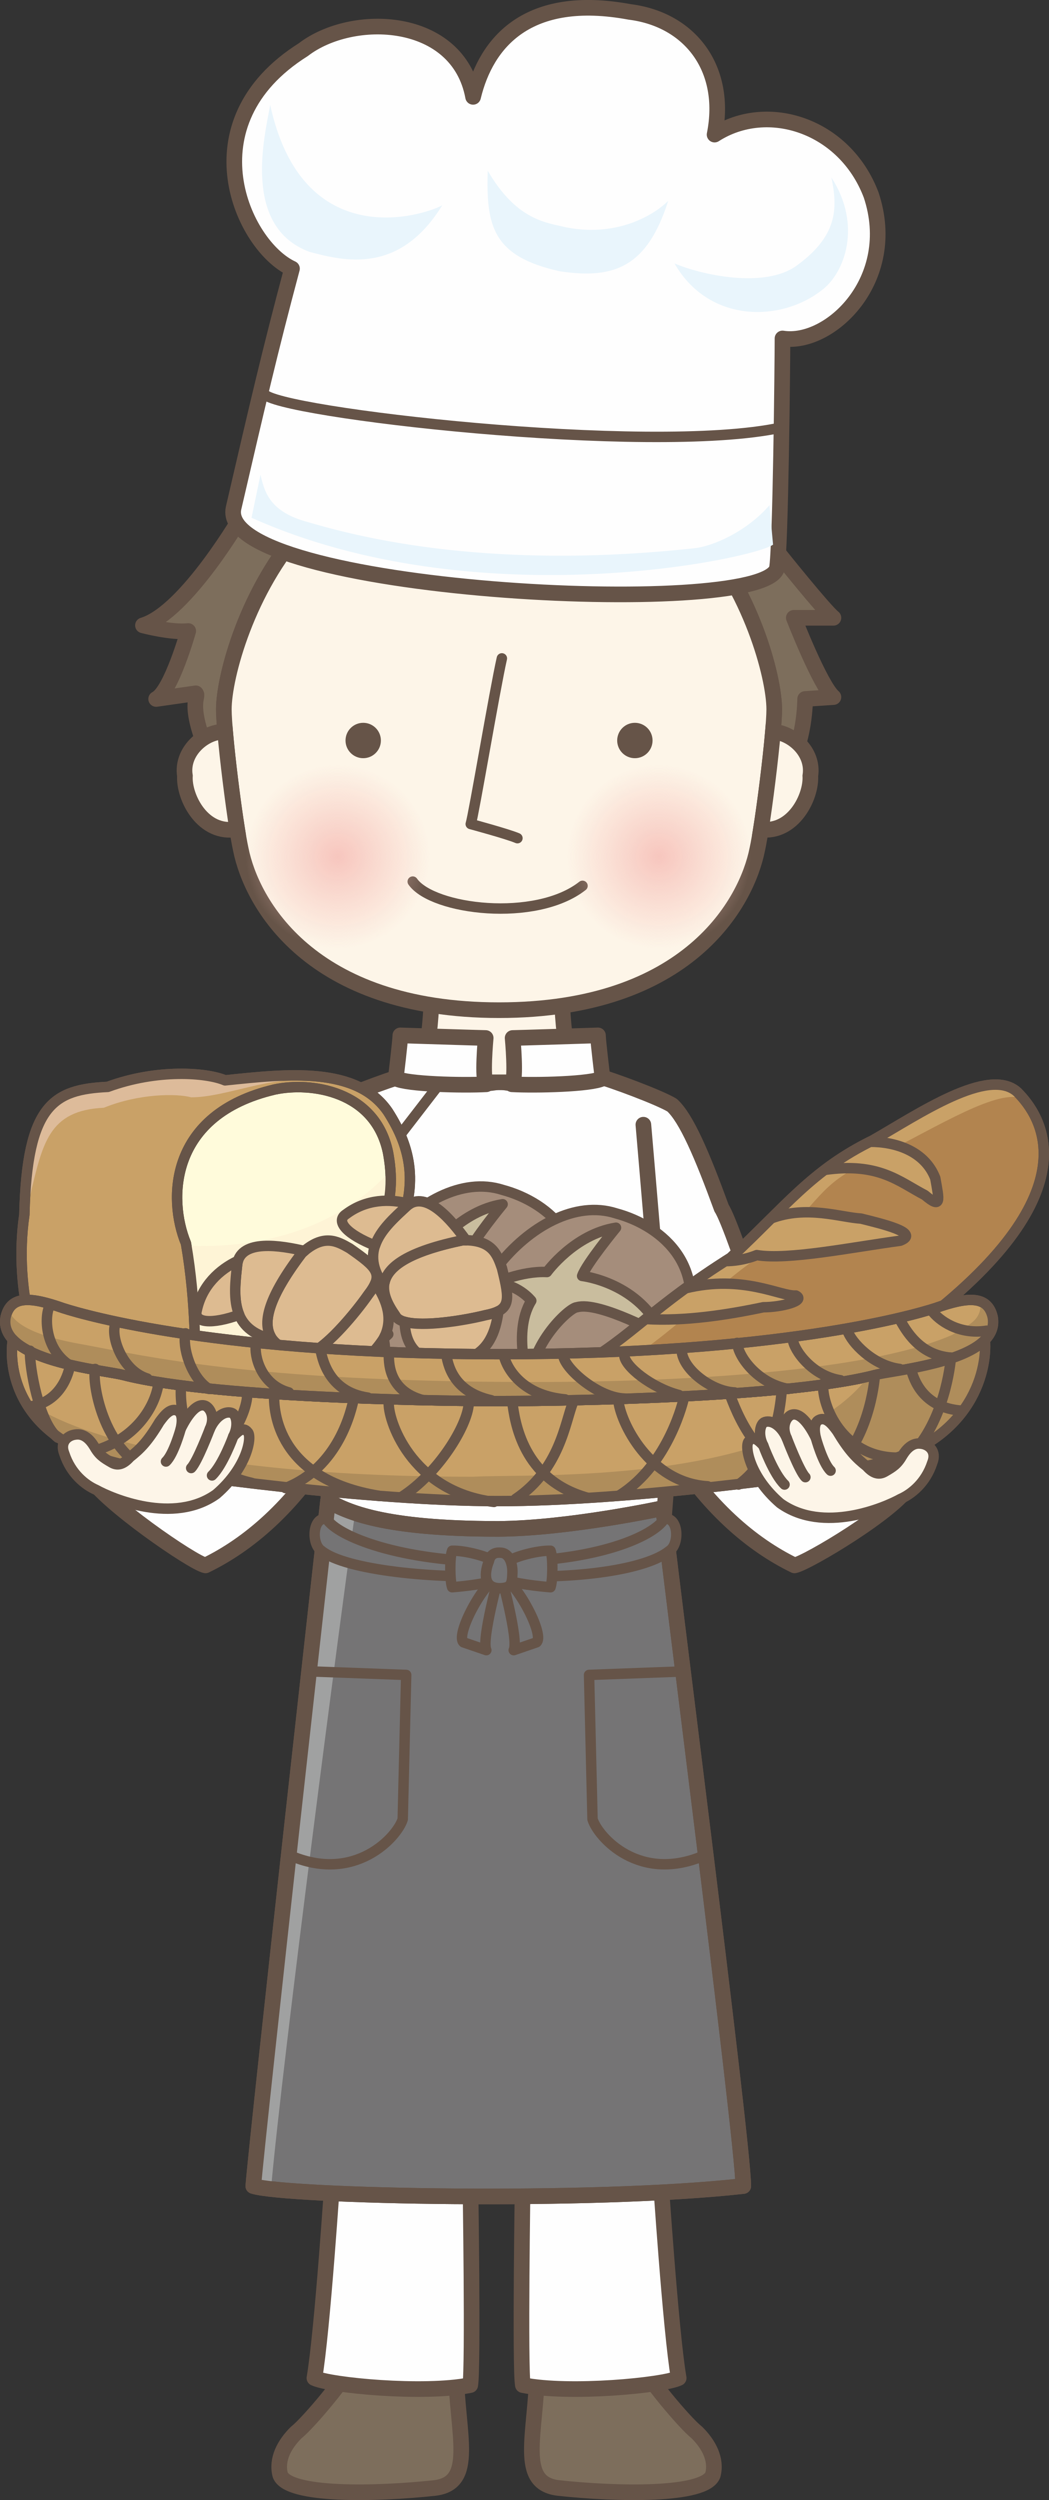 <?xml version="1.0" encoding="UTF-8"?>
<!DOCTYPE svg PUBLIC "-//W3C//DTD SVG 1.1//EN" "http://www.w3.org/Graphics/SVG/1.1/DTD/svg11.dtd">
<svg version="1.1" xmlns="http://www.w3.org/2000/svg" xmlns:xlink="http://www.w3.org/1999/xlink" x="0" y="0" width="301.858" height="719.049" viewBox="0, 0, 301.858, 719.049">
  <rect x="0" y="0" width="301.858" height="719.049" fill="#333333" stroke="none"/>
  <defs>
    <radialGradient id="Gradient_1" gradientUnits="userSpaceOnUse" cx="256.427" cy="299.924" r="26.466" gradientTransform="matrix(1, 0, 0, 1, -159.24, -53.55)">
      <stop offset="0" stop-color="#F7C6BE"/>
      <stop offset="1" stop-color="#F7C6BE" stop-opacity="0"/>
    </radialGradient>
    <clipPath id="Clip_1">
      <path d="M97.187,272.827 C112.44,272.358 122.894,261.385 123.653,246.364 L123.653,246.36 C123.183,231.109 112.208,220.656 97.189,219.897 L97.185,219.897 C81.933,220.367 71.479,231.342 70.721,246.362 C70.721,260.979 82.571,272.827 97.187,272.827 z"/>
    </clipPath>
    <radialGradient id="Gradient_2" gradientUnits="userSpaceOnUse" cx="348.851" cy="299.924" r="26.465" gradientTransform="matrix(1, 0, 0, 1, -159.24, -53.562)">
      <stop offset="0" stop-color="#F7C6BE"/>
      <stop offset="1" stop-color="#F7C6BE" stop-opacity="0"/>
    </radialGradient>
    <clipPath id="Clip_2">
      <path d="M189.612,272.827 C204.865,272.358 215.317,261.384 216.076,246.364 L216.076,246.36 C215.606,231.11 204.633,220.656 189.614,219.897 L189.61,219.897 C174.357,220.367 163.904,231.341 163.146,246.362 C163.146,260.979 174.994,272.827 189.612,272.827 z"/>
    </clipPath>
  </defs>
  <g id="Layer_1">
    <path d="M228.425,177.689 L239.826,177.689 C237.112,175.517 224.083,159.231 224.083,159.231 C201.826,141.858 148.625,140.774 142.651,139.687 C108.449,139.145 73.164,147.289 69.906,147.831 C69.906,147.831 53.621,176.06 41.136,179.861 C41.136,179.861 49.279,182.032 54.164,181.49 C54.164,181.49 49.278,198.861 44.934,201.033 L56.334,199.404 C57.42,200.489 53.621,202.119 60.135,217.319 L65.479,217.441 C64.846,211.643 64.41,206.549 64.41,204.018 C64.41,194.653 71.129,169.41 87.414,151.495 C99.63,146.61 183.911,150.274 199.79,151.495 C216.076,169.41 222.794,194.653 222.794,204.018 C222.794,207.058 222.166,213.791 221.323,221.006 L226.254,221.119 C231.683,214.062 231.683,201.033 231.683,201.033 L239.826,200.489 C236.026,197.232 228.425,177.689 228.425,177.689" fill="#7D6E5C" id="path846"/>
    <path d="M228.425,177.689 L239.826,177.689 C237.112,175.517 224.083,159.231 224.083,159.231 C201.826,141.858 148.625,140.774 142.651,139.687 C108.449,139.145 73.164,147.289 69.906,147.831 C69.906,147.831 53.621,176.06 41.136,179.861 C41.136,179.861 49.279,182.032 54.164,181.49 C54.164,181.49 49.278,198.861 44.934,201.033 L56.334,199.404 C57.42,200.489 53.621,202.119 60.135,217.319 L65.479,217.441 C64.846,211.643 64.41,206.549 64.41,204.018 C64.41,194.653 71.129,169.41 87.414,151.495 C99.63,146.61 183.911,150.274 199.79,151.495 C216.076,169.41 222.794,194.653 222.794,204.018 C222.794,207.058 222.166,213.791 221.323,221.006 L226.254,221.119 C231.683,214.062 231.683,201.033 231.683,201.033 L239.826,200.489 C236.026,197.232 228.425,177.689 228.425,177.689 z" fill-opacity="0" stroke="#665448" stroke-width="4.5" stroke-linecap="round" stroke-linejoin="round" id="path848"/>
    <g id="g854">
      <path d="M144.26,311.101 C150.635,312.976 171.26,309.226 171.26,309.226 C176.51,310.726 189.635,315.601 193.385,317.851 C197.51,321.601 202.01,332.101 207.635,347.477 C211.385,353.102 228.26,407.102 228.26,407.102 L261.635,427.352 C257.51,434.477 232.385,449.477 228.635,450.227 C216.26,444.227 203.51,433.352 192.635,415.727 L190.884,438.725 C190.884,438.725 163.509,450.725 142.884,450.725 C124.134,450.725 94.385,433.227 94.385,433.227 L95.135,415.727 C84.26,433.352 71.51,444.227 59.135,450.227 C55.385,449.477 29.885,431.852 25.76,424.727 L59.51,407.102 C59.51,407.102 76.385,353.102 80.135,347.477 C85.76,332.101 90.26,321.601 94.385,317.851 C98.135,315.601 111.26,310.726 116.51,309.226 C116.51,309.226 137.135,312.976 143.51,311.101" fill="#FEFEFE" id="path850"/>
      <path d="M144.26,311.101 C150.635,312.976 171.26,309.226 171.26,309.226 C176.51,310.726 189.635,315.601 193.385,317.851 C197.51,321.601 202.01,332.101 207.635,347.477 C211.385,353.102 228.26,407.102 228.26,407.102 L261.635,427.352 C257.51,434.477 232.385,449.477 228.635,450.227 C216.26,444.227 203.51,433.352 192.635,415.727 L190.884,438.725 C190.884,438.725 163.509,450.725 142.884,450.725 C124.134,450.725 94.385,433.227 94.385,433.227 L95.135,415.727 C84.26,433.352 71.51,444.227 59.135,450.227 C55.385,449.477 29.885,431.852 25.76,424.727 L59.51,407.102 C59.51,407.102 76.385,353.102 80.135,347.477 C85.76,332.101 90.26,321.601 94.385,317.851 C98.135,315.601 111.26,310.726 116.51,309.226 C116.51,309.226 137.135,312.976 143.51,311.101" fill-opacity="0" stroke="#665448" stroke-width="4.5" stroke-linecap="round" stroke-linejoin="round" id="path852"/>
    </g>
    <path d="M102.635,323.476 C102.635,323.476 95.51,406.352 95.135,415.727" fill-opacity="0" stroke="#665448" stroke-width="4.5" stroke-linecap="round" stroke-linejoin="round" id="path856"/>
    <path d="M185.135,323.476 C185.135,323.476 192.26,406.352 192.635,415.727" fill-opacity="0" stroke="#665448" stroke-width="4.5" stroke-linecap="round" stroke-linejoin="round" id="path858"/>
    <path d="M142.948,286.164 L161.698,286.164 C162.072,303.602 165.635,311.289 165.635,311.289 L142.948,311.289 L120.26,311.289 C120.26,311.289 123.822,303.602 124.198,286.164 z" fill="#FDF5E8" id="path860"/>
    <path d="M142.948,286.164 L161.698,286.164 C162.072,303.602 165.635,311.289 165.635,311.289 L142.948,311.289 L120.26,311.289 C120.26,311.289 123.822,303.602 124.198,286.164 z" fill-opacity="0" stroke="#665448" stroke-width="4.5" stroke-linecap="round" stroke-linejoin="round" id="path862"/>
    <path d="M113.885,310.164 C113.885,310.164 115.198,299.289 115.198,297.789 C115.198,297.789 138.823,298.539 139.76,298.539 C139.76,298.539 138.635,310.539 139.948,311.852 C133.198,312.227 117.073,311.852 113.885,310.164" fill="#FEFEFE" id="path864"/>
    <path d="M113.885,310.164 C113.885,310.164 115.198,299.289 115.198,297.789 C115.198,297.789 138.823,298.539 139.76,298.539 C139.76,298.539 138.635,310.539 139.948,311.852 C133.198,312.227 117.073,311.852 113.885,310.164 z" fill-opacity="0" stroke="#665448" stroke-width="4.5" stroke-linecap="round" stroke-linejoin="round" id="path866"/>
    <path d="M173.385,310.164 C173.385,310.164 172.072,299.289 172.072,297.789 C172.072,297.789 148.447,298.539 147.51,298.539 C147.51,298.539 148.635,310.539 147.322,311.852 C154.072,312.227 170.197,311.852 173.385,310.164" fill="#FEFEFE" id="path868"/>
    <path d="M173.385,310.164 C173.385,310.164 172.072,299.289 172.072,297.789 C172.072,297.789 148.447,298.539 147.51,298.539 C147.51,298.539 148.635,310.539 147.322,311.852 C154.072,312.227 170.197,311.852 173.385,310.164 z" fill-opacity="0" stroke="#665448" stroke-width="4.5" stroke-linecap="round" stroke-linejoin="round" id="path870"/>
    <path d="M13.01,396.227 C11.885,390.977 3.635,372.602 7.01,349.352 C7.76,317.476 15.635,313.351 31.01,312.601 C45.26,307.351 59.51,308.476 64.76,310.726 C82.76,308.851 102.635,306.601 111.635,319.726 C118.385,330.226 120.635,341.101 113.885,355.727 C112.385,361.727 112.01,393.977 112.76,401.852 z" fill="#C9A167" id="path872"/>
    <path d="M13.01,396.227 C11.885,390.977 3.635,372.602 7.01,349.352 C7.76,317.476 15.635,313.351 31.01,312.601 C45.26,307.351 59.51,308.476 64.76,310.726 C82.76,308.851 102.635,306.601 111.635,319.726 C118.385,330.226 120.635,341.101 113.885,355.727 C112.385,361.727 112.01,393.977 112.76,401.852 z" fill-opacity="0" stroke="#665448" stroke-width="3" stroke-linecap="round" stroke-linejoin="round" id="path874"/>
    <path d="M56.135,394.352 C56.135,390.602 56.51,374.852 53.51,357.602 C48.26,344.852 48.635,320.476 79.01,313.351 C89.51,311.101 107.885,313.726 111.635,331.351 C112.76,337.351 113.51,345.977 108.26,355.727 C108.26,360.227 107.135,396.227 107.135,397.352 C107.135,398.477 56.135,394.352 56.135,394.352" fill="#FFFBDB" id="path876"/>
    <path d="M56.135,394.352 C56.135,390.602 56.51,374.852 53.51,357.602 C48.26,344.852 48.635,320.476 79.01,313.351 C89.51,311.101 107.885,313.726 111.635,331.351 C112.76,337.351 113.51,345.977 108.26,355.727 C108.26,360.227 107.135,396.227 107.135,397.352 C107.135,398.477 56.135,394.352 56.135,394.352 z" fill-opacity="0" stroke="#665448" stroke-width="3" stroke-linecap="round" stroke-linejoin="round" id="path878"/>
    <path d="M29.885,318.601 C40.01,314.476 50.885,314.476 55.01,315.601 C65.135,315.601 77.885,309.226 90.635,310.726 C90.68,310.495 90.507,310.059 90.15,309.478 C82.16,308.875 73.251,309.841 64.76,310.726 C59.51,308.476 45.26,307.351 31.01,312.601 C16.494,313.309 8.666,317.038 7.205,344.275 C8.02,344.404 8.51,344.477 8.51,344.477 C12.26,329.101 13.76,319.351 29.885,318.601" fill="#DDBB9A" id="path880"/>
    <path d="M107.135,397.352 C107.135,396.227 108.26,360.227 108.26,355.727 C112.112,348.57 112.729,342.026 112.342,336.675 C96.32,354.497 72.674,359.231 53.614,358.235 C56.493,375.233 56.135,390.649 56.135,394.352 C56.135,394.352 107.135,398.477 107.135,397.352" fill="#FEF4D6" id="path882"/>
    <path d="M56.135,394.352 C56.135,390.602 56.51,374.852 53.51,357.602 C48.26,344.852 48.635,320.476 79.01,313.351 C89.51,311.101 107.885,313.726 111.635,331.351 C112.76,337.351 113.51,345.977 108.26,355.727 C108.26,360.227 107.135,396.227 107.135,397.352 C107.135,398.477 56.135,394.352 56.135,394.352 z" fill-opacity="0" stroke="#665448" stroke-width="3" stroke-linecap="round" stroke-linejoin="round" id="path884"/>
    <path d="M13.01,396.227 C11.885,390.977 3.635,372.602 7.01,349.352 C7.76,317.476 15.635,313.351 31.01,312.601 C45.26,307.351 59.51,308.476 64.76,310.726 C82.76,308.851 102.635,306.601 111.635,319.726 C118.385,330.226 120.635,341.101 113.885,355.727 C112.385,361.727 112.01,393.977 112.76,401.852 z" fill-opacity="0" stroke="#665448" stroke-width="3" stroke-linecap="round" stroke-linejoin="round" id="path886"/>
    <path d="M123.635,398.852 C110.51,397.727 95.135,379.352 110.51,357.602 C119.51,345.977 133.01,338.476 144.635,342.227 C158.51,345.977 172.01,358.352 163.385,378.602 C161.885,384.227 158.885,408.977 123.635,398.852" fill="#A58D7B" id="path888"/>
    <path d="M123.635,398.852 C110.51,397.727 95.135,379.352 110.51,357.602 C119.51,345.977 133.01,338.476 144.635,342.227 C158.51,345.977 172.01,358.352 163.385,378.602 C161.885,384.227 158.885,408.977 123.635,398.852 z" fill-opacity="0" stroke="#665448" stroke-width="3" stroke-linecap="round" stroke-linejoin="round" id="path890"/>
    <path d="M109.385,362.477 C109.385,362.477 117.26,358.727 124.76,359.102 C124.76,359.102 132.635,348.227 144.635,346.352 C144.635,346.352 136.01,356.852 134.885,360.227 C134.885,360.227 151.76,362.102 158.135,377.477 C158.135,377.477 139.76,367.352 133.385,369.227 C131.135,369.227 118.385,381.227 120.26,393.227 C120.26,393.227 114.26,377.102 120.26,367.352 C120.26,367.352 116.135,362.102 109.385,362.477" fill="#C9BD9E" id="path892"/>
    <path d="M109.385,362.477 C109.385,362.477 117.26,358.727 124.76,359.102 C124.76,359.102 132.635,348.227 144.635,346.352 C144.635,346.352 136.01,356.852 134.885,360.227 C134.885,360.227 151.76,362.102 158.135,377.477 C158.135,377.477 139.76,367.352 133.385,369.227 C131.135,369.227 118.385,381.227 120.26,393.227 C120.26,393.227 114.26,377.102 120.26,367.352 C120.26,367.352 116.135,362.102 109.385,362.477 z" fill-opacity="0" stroke="#665448" stroke-width="3" stroke-linecap="round" stroke-linejoin="round" id="path894"/>
    <path d="M156.26,405.602 C143.135,404.477 127.76,386.102 143.135,364.352 C152.135,352.727 165.635,345.227 177.26,348.977 C191.135,352.727 204.635,365.102 196.01,385.352 C194.51,390.977 191.51,415.727 156.26,405.602" fill="#A58D7B" id="path896"/>
    <path d="M156.26,405.602 C143.135,404.477 127.76,386.102 143.135,364.352 C152.135,352.727 165.635,345.227 177.26,348.977 C191.135,352.727 204.635,365.102 196.01,385.352 C194.51,390.977 191.51,415.727 156.26,405.602 z" fill-opacity="0" stroke="#665448" stroke-width="3" stroke-linecap="round" stroke-linejoin="round" id="path898"/>
    <path d="M142.01,369.227 C142.01,369.227 149.885,365.477 157.385,365.852 C157.385,365.852 165.26,354.977 177.26,353.102 C177.26,353.102 168.635,363.602 167.51,366.977 C167.51,366.977 184.385,368.852 190.76,384.227 C190.76,384.227 172.385,374.102 166.01,375.977 C163.76,375.977 151.01,387.977 152.885,399.977 C152.885,399.977 146.885,383.852 152.885,374.102 C152.885,374.102 148.76,368.852 142.01,369.227" fill="#C9BD9E" id="path900"/>
    <path d="M142.01,369.227 C142.01,369.227 149.885,365.477 157.385,365.852 C157.385,365.852 165.26,354.977 177.26,353.102 C177.26,353.102 168.635,363.602 167.51,366.977 C167.51,366.977 184.385,368.852 190.76,384.227 C190.76,384.227 172.385,374.102 166.01,375.977 C163.76,375.977 151.01,387.977 152.885,399.977 C152.885,399.977 146.885,383.852 152.885,374.102 C152.885,374.102 148.76,368.852 142.01,369.227 z" fill-opacity="0" stroke="#665448" stroke-width="3" stroke-linecap="round" stroke-linejoin="round" id="path902"/>
    <path d="M167.51,392.477 C181.01,384.977 188.135,375.602 210.26,361.727 C226.01,347.102 233.51,336.601 251.135,327.976 C264.26,320.476 284.51,306.601 292.76,314.101 C299.51,320.851 314.51,342.227 266.135,379.727 C259.01,386.852 205.385,413.102 200.885,415.727 C189.635,420.602 138.26,422.477 167.51,392.477" fill="#B2844F" id="path904"/>
    <path d="M167.51,392.477 C181.01,384.977 188.135,375.602 210.26,361.727 C226.01,347.102 233.51,336.601 251.135,327.976 C264.26,320.476 284.51,306.601 292.76,314.101 C299.51,320.851 314.51,342.227 266.135,379.727 C259.01,386.852 205.385,413.102 200.885,415.727 C189.635,420.602 138.26,422.477 167.51,392.477 z" fill-opacity="0" stroke="#665448" stroke-width="3" stroke-linecap="round" stroke-linejoin="round" id="path906"/>
    <path d="M294.506,316.009 C293.895,315.28 293.3,314.643 292.76,314.102 C284.51,306.602 264.26,320.477 251.135,327.977 C233.51,336.602 226.01,347.103 210.26,361.728 C188.135,375.603 181.01,384.978 167.51,392.478 C160.45,399.718 158.096,405.097 158.733,409.03 C163.568,403.347 166.119,398.63 178.01,393.228 C198.635,379.728 205.01,369.978 221.885,359.103 C238.01,342.603 236.135,340.352 252.26,332.852 C270.864,323.38 287.329,312.999 294.506,316.009" fill="#C9A167" id="path908"/>
    <path d="M250.32,328.395 C245.3,330.913 241.093,333.59 237.281,336.485 C252.863,334.238 258.656,339.825 266.134,343.727 C271.009,347.852 270.259,345.227 269.134,338.851 C266.13,331.086 257.774,328.357 250.32,328.395" fill="#C9A167" id="path910"/>
    <path d="M250.32,328.395 C245.3,330.913 241.093,333.59 237.281,336.485 C252.863,334.238 258.656,339.825 266.134,343.727 C271.009,347.852 270.259,345.227 269.134,338.851 C266.13,331.086 257.774,328.357 250.32,328.395 z" fill-opacity="0" stroke="#665448" stroke-width="3" stroke-linecap="round" stroke-linejoin="round" id="path912"/>
    <path d="M247.76,350.477 C241.989,350.155 232.108,346.572 221.864,350.451 C218.367,353.926 214.637,357.661 210.26,361.727 C209.728,362.059 209.213,362.387 208.697,362.715 C213.84,362.727 217.76,360.977 217.76,360.977 C226.76,362.477 245.135,358.727 259.01,356.852 C265.01,354.602 253.76,351.977 247.76,350.477" fill="#C9A167" id="path914"/>
    <path d="M247.76,350.477 C241.989,350.155 232.108,346.572 221.864,350.451 C218.367,353.926 214.637,357.661 210.26,361.727 C209.728,362.059 209.213,362.387 208.697,362.715 C213.84,362.727 217.76,360.977 217.76,360.977 C226.76,362.477 245.135,358.727 259.01,356.852 C265.01,354.602 253.76,351.977 247.76,350.477 z" fill-opacity="0" stroke="#665448" stroke-width="3" stroke-linecap="round" stroke-linejoin="round" id="path916"/>
    <path d="M219.635,375.977 C224.885,375.977 232.01,374.102 229.01,372.602 C224.672,372.936 213.8,366.454 197.196,370.561 C192.813,373.756 189.15,376.678 185.805,379.368 C197.004,380.071 209.353,378.157 219.635,375.977" fill="#C9A167" id="path918"/>
    <path d="M219.635,375.977 C224.885,375.977 232.01,374.102 229.01,372.602 C224.672,372.936 213.8,366.454 197.196,370.561 C192.813,373.756 189.15,376.678 185.805,379.368 C197.004,380.071 209.353,378.157 219.635,375.977 z" fill-opacity="0" stroke="#665448" stroke-width="3" stroke-linecap="round" stroke-linejoin="round" id="path920"/>
    <path d="M167.51,392.477 C181.01,384.977 188.135,375.602 210.26,361.727 C226.01,347.102 233.51,336.601 251.135,327.976 C264.26,320.476 284.51,306.601 292.76,314.101 C299.51,320.851 314.51,342.227 266.135,379.727 C259.01,386.852 205.385,413.102 200.885,415.727 C189.635,420.602 138.26,422.477 167.51,392.477 z" fill-opacity="0" stroke="#665448" stroke-width="3" stroke-linecap="round" stroke-linejoin="round" id="path922"/>
    <path d="M131.154,681.108 C131.535,700.356 136.99,714.186 125.031,715.579 C108.332,717.374 82.835,717.96 80.632,711.778 C79.486,707.313 81.844,702.987 85.234,699.624 C88.893,696.749 99.962,683.381 101.104,680.094 z" fill="#7D6E5C" id="path924"/>
    <path d="M131.154,681.108 C131.535,700.356 136.99,714.186 125.031,715.579 C108.332,717.374 82.835,717.96 80.632,711.778 C79.486,707.313 81.844,702.987 85.234,699.624 C88.893,696.749 99.962,683.381 101.104,680.094 z" fill-opacity="0" stroke="#665448" stroke-width="4.5" stroke-linecap="round" stroke-linejoin="round" id="path926"/>
    <path d="M95.789,624.737 C95.789,624.737 92.789,670.61 90.475,683.944 C94.796,686.053 121.895,688.667 135.316,685.977 C136.166,681.444 135.398,627.442 135.284,623.944 z" fill="#FEFEFE" id="path928"/>
    <path d="M95.789,624.737 C95.789,624.737 92.789,670.61 90.475,683.944 C94.796,686.053 121.895,688.667 135.316,685.977 C136.166,681.444 135.398,627.442 135.284,623.944 z" fill-opacity="0" stroke="#665448" stroke-width="4.5" stroke-linecap="round" stroke-linejoin="round" id="path930"/>
    <path d="M154.615,681.108 C154.234,700.356 148.778,714.186 160.738,715.579 C177.437,717.374 202.933,717.96 205.136,711.778 C206.285,707.313 203.924,702.987 200.535,699.624 C196.876,696.749 185.807,683.381 184.665,680.094 z" fill="#7D6E5C" id="path932"/>
    <path d="M154.615,681.108 C154.234,700.356 148.778,714.186 160.738,715.579 C177.437,717.374 202.933,717.96 205.136,711.778 C206.285,707.313 203.924,702.987 200.535,699.624 C196.876,696.749 185.807,683.381 184.665,680.094 z" fill-opacity="0" stroke="#665448" stroke-width="4.5" stroke-linecap="round" stroke-linejoin="round" id="path934"/>
    <path d="M189.981,624.737 C189.981,624.737 192.979,670.61 195.295,683.944 C190.972,686.053 163.873,688.667 150.454,685.977 C149.602,681.444 150.372,627.442 150.485,623.944 z" fill="#FEFEFE" id="path936"/>
    <path d="M189.981,624.737 C189.981,624.737 192.979,670.61 195.295,683.944 C190.972,686.053 163.873,688.667 150.454,685.977 C149.602,681.444 150.372,627.442 150.485,623.944 z" fill-opacity="0" stroke="#665448" stroke-width="4.5" stroke-linecap="round" stroke-linejoin="round" id="path938"/>
    <path d="M143.385,439.727 C109.885,439.727 99.885,434.727 94.385,431.727 C94.385,431.727 74.385,610.727 72.885,628.727 C82.385,631.727 170.135,633.602 213.885,628.727 C213.885,615.725 190.884,437.727 190.884,433.727 C190.884,433.727 163.76,439.602 143.385,439.727" fill="#757475" id="path940"/>
    <path d="M143.385,439.727 C109.885,439.727 99.885,434.727 94.385,431.727 C94.385,431.727 74.385,610.727 72.885,628.727 C82.385,631.727 170.135,633.602 213.885,628.727 C213.885,615.725 190.884,437.727 190.884,433.727 C190.884,433.727 163.76,439.602 143.385,439.727 z" fill-opacity="0" stroke="#665448" stroke-width="4.5" stroke-linecap="round" stroke-linejoin="round" id="path942"/>
    <path d="M196.503,480.725 L169.503,481.727 L170.502,523.227 C172.002,528.227 184.058,541.974 203.057,533.472" fill-opacity="0" stroke="#665448" stroke-width="3" stroke-linecap="round" stroke-linejoin="round" id="path944"/>
    <path d="M77.98,629.589 C81.361,591.671 98.177,463.54 102.168,435.157 C98.59,433.966 96.231,432.735 94.385,431.728 C94.385,431.728 74.385,610.728 72.885,628.728 C73.836,629.026 75.584,629.318 77.98,629.589" fill="#A0A1A1" id="path946"/>
    <path d="M88.948,480.696 L116.886,481.727 L115.885,523.227 C114.385,528.227 102.088,541.977 83.089,533.477" fill-opacity="0" stroke="#665448" stroke-width="3" stroke-linecap="round" stroke-linejoin="round" id="path948"/>
    <path d="M143.385,439.727 C109.885,439.727 99.885,434.727 94.385,431.727 C94.385,431.727 74.385,610.727 72.885,628.727 C82.385,631.727 170.135,633.602 213.885,628.727 C213.885,615.725 190.884,437.727 190.884,433.727 C190.884,433.727 163.76,439.602 143.385,439.727 z" fill-opacity="0" stroke="#665448" stroke-width="4.5" stroke-linecap="round" stroke-linejoin="round" id="path950"/>
    <path d="M143.885,453.134 C165.51,454.382 186.073,451.446 192.635,446.009 C195.635,444.134 195.26,436.071 191.135,436.884 C188.135,441.759 172.01,449.196 143.51,449.196 C115.01,449.196 97.01,441.759 94.01,436.884 C89.885,436.071 89.51,444.134 92.51,446.009 C99.317,451.65 125.764,454.181 143.885,453.134" fill="#757475" id="path952"/>
    <path d="M143.885,453.134 C165.51,454.382 186.073,451.446 192.635,446.009 C195.635,444.134 195.26,436.071 191.135,436.884 C188.135,441.759 172.01,449.196 143.51,449.196 C115.01,449.196 97.01,441.759 94.01,436.884 C89.885,436.071 89.51,444.134 92.51,446.009 C99.317,451.65 125.764,454.181 143.885,453.134 z" fill-opacity="0" stroke="#665448" stroke-width="3" stroke-linecap="round" stroke-linejoin="round" id="path954"/>
    <path d="M146.041,449.102 C148.385,447.602 154.666,445.914 158.416,446.008 C159.166,447.789 159.072,454.727 158.416,456.508 C158.416,456.508 149.885,455.852 145.947,454.54 z" fill="#757475" id="path956"/>
    <path d="M146.041,449.102 C148.385,447.602 154.666,445.914 158.416,446.008 C159.166,447.789 159.072,454.727 158.416,456.508 C158.416,456.508 149.885,455.852 145.947,454.54 z" fill-opacity="0" stroke="#665448" stroke-width="3" stroke-linecap="round" stroke-linejoin="round" id="path958"/>
    <path d="M142.479,449.102 C140.135,447.602 133.854,445.914 130.104,446.008 C129.354,447.789 129.448,454.727 130.104,456.508 C130.104,456.508 138.635,455.852 142.573,454.54 z" fill="#757475" id="path960"/>
    <path d="M142.479,449.102 C140.135,447.602 133.854,445.914 130.104,446.008 C129.354,447.789 129.448,454.727 130.104,456.508 C130.104,456.508 138.635,455.852 142.573,454.54 z" fill-opacity="0" stroke="#665448" stroke-width="3" stroke-linecap="round" stroke-linejoin="round" id="path962"/>
    <path d="M143.698,452.665 C143.698,452.665 138.448,471.603 139.948,474.603 L133.384,472.353 C131.134,470.478 137.884,456.79 143.698,452.665" fill="#757475" id="path964"/>
    <path d="M143.698,452.665 C143.698,452.665 138.448,471.603 139.948,474.603 L133.384,472.353 C131.134,470.478 137.884,456.79 143.698,452.665 z" fill-opacity="0" stroke="#665448" stroke-width="3" stroke-linecap="round" stroke-linejoin="round" id="path966"/>
    <path d="M144.072,452.665 C144.072,452.665 149.322,471.603 147.822,474.603 L154.386,472.353 C156.636,470.478 149.886,456.79 144.072,452.665" fill="#757475" id="path968"/>
    <path d="M144.072,452.665 C144.072,452.665 149.322,471.603 147.822,474.603 L154.386,472.353 C156.636,470.478 149.886,456.79 144.072,452.665 z" fill-opacity="0" stroke="#665448" stroke-width="3" stroke-linecap="round" stroke-linejoin="round" id="path970"/>
    <path d="M144.072,446.571 C143.135,446.477 141.166,446.571 140.698,449.009 C139.948,450.79 138.166,456.696 143.791,456.79 C147.072,456.696 147.354,455.665 147.448,452.384 C147.541,450.04 146.698,446.665 144.072,446.571" fill="#757475" id="path972"/>
    <path d="M144.072,446.571 C143.135,446.477 141.166,446.571 140.698,449.009 C139.948,450.79 138.166,456.696 143.791,456.79 C147.072,456.696 147.354,455.665 147.448,452.384 C147.541,450.04 146.698,446.665 144.072,446.571 z" fill-opacity="0" stroke="#665448" stroke-width="3" stroke-linecap="round" stroke-linejoin="round" id="path974"/>
    <path d="M86.633,389.518 C78.46,387.461 69.61,383.102 86.868,360.395 C93.135,354.711 97.037,356.981 100.631,359.038 C108.621,364.627 110.557,366.438 105.952,372.372 C101.438,378.823 90.964,391.176 86.633,389.518" fill="#DDBB91" id="path976"/>
    <path d="M86.633,389.518 C78.46,387.461 69.61,383.102 86.868,360.395 C93.135,354.711 97.037,356.981 100.631,359.038 C108.621,364.627 110.557,366.438 105.952,372.372 C101.438,378.823 90.964,391.176 86.633,389.518 z" fill-opacity="0" stroke="#665448" stroke-width="3" stroke-linecap="round" stroke-linejoin="round" id="path978"/>
    <path d="M86.868,360.395 C87.108,360.178 87.34,359.993 87.571,359.797 C80.763,358.209 69.469,356.346 68.282,363.413 C67.363,371.922 65.892,381.875 77.475,384.946 L77.845,384.295 C75.683,380.301 77.041,373.327 86.868,360.395" fill="#DDBB91" id="path980"/>
    <path d="M86.868,360.395 C87.108,360.178 87.34,359.993 87.571,359.797 C80.763,358.209 69.469,356.346 68.282,363.413 C67.363,371.922 65.892,381.875 77.475,384.946 L77.845,384.295 C75.683,380.301 77.041,373.327 86.868,360.395 z" fill-opacity="0" stroke="#665448" stroke-width="3" stroke-linecap="round" stroke-linejoin="round" id="path982"/>
    <path d="M68.283,363.413 C68.33,363.132 68.393,362.87 68.47,362.618 C63.132,365.132 58.158,369.741 56.645,376.778 C55.509,380.604 61.009,380.956 68.845,378.145 C67.041,373.849 67.746,368.388 68.283,363.413" fill="#DDBB91" id="path984"/>
    <path d="M68.283,363.413 C68.33,363.132 68.393,362.87 68.47,362.618 C63.132,365.132 58.158,369.741 56.645,376.778 C55.509,380.604 61.009,380.956 68.845,378.145 C67.041,373.849 67.746,368.388 68.283,363.413 z" fill-opacity="0" stroke="#665448" stroke-width="3" stroke-linecap="round" stroke-linejoin="round" id="path986"/>
    <path d="M110.347,385.057 C113.299,379.57 111.437,374.166 108.009,369.026 C107.619,370 106.949,371.084 105.952,372.371 C102.296,377.594 94.738,386.682 89.693,389.077 C96.795,396.905 104.953,393.383 110.347,385.057" fill="#DDBB91" id="path988"/>
    <path d="M110.347,385.057 C113.299,379.57 111.437,374.166 108.009,369.026 C107.619,370 106.949,371.084 105.952,372.371 C102.296,377.594 94.738,386.682 89.693,389.077 C96.795,396.905 104.953,393.383 110.347,385.057 z" fill-opacity="0" stroke="#665448" stroke-width="3" stroke-linecap="round" stroke-linejoin="round" id="path990"/>
    <path d="M110.734,384.257 C110.612,384.525 110.491,384.79 110.347,385.058 L111.73,383.736 z" fill="#DDBB91" id="path992"/>
    <path d="M110.734,384.257 C110.612,384.525 110.491,384.79 110.347,385.058 L111.73,383.736 z" fill-opacity="0" stroke="#665448" stroke-width="3" stroke-linecap="round" stroke-linejoin="round" id="path994"/>
    <path d="M110.347,385.058 C107.64,389.235 104.237,392.202 100.62,393.131 C100.647,400.347 95.183,407.519 103.995,408.53 C108.326,405.609 112.099,390.402 110.347,385.058" fill="#DDBB91" id="path996"/>
    <path d="M110.347,385.058 C107.64,389.235 104.237,392.202 100.62,393.131 C100.647,400.347 95.183,407.519 103.995,408.53 C108.326,405.609 112.099,390.402 110.347,385.058 z" fill-opacity="0" stroke="#665448" stroke-width="3" stroke-linecap="round" stroke-linejoin="round" id="path998"/>
    <path d="M113.852,378.495 C109.043,371.571 105.241,362.47 133.172,356.7 C141.631,356.534 143.081,360.811 144.437,364.722 C146.784,374.19 147.051,376.827 139.684,378.268 C132.04,380.165 116.028,382.591 113.852,378.495" fill="#DDBB91" id="path1000"/>
    <path d="M113.852,378.495 C109.043,371.571 105.241,362.47 133.172,356.7 C141.631,356.534 143.081,360.811 144.437,364.722 C146.784,374.19 147.051,376.827 139.684,378.268 C132.04,380.165 116.028,382.591 113.852,378.495 z" fill-opacity="0" stroke="#665448" stroke-width="3" stroke-linecap="round" stroke-linejoin="round" id="path1002"/>
    <path d="M133.172,356.7 C133.497,356.692 133.793,356.706 134.095,356.712 C130.008,351.04 122.722,342.21 117.185,346.757 C110.898,352.567 103.245,359.1 109.959,369.026 L110.663,368.78 C111.659,364.35 117.267,359.985 133.172,356.7" fill="#DDBB91" id="path1004"/>
    <path d="M133.172,356.7 C133.497,356.692 133.793,356.706 134.095,356.712 C130.008,351.04 122.722,342.21 117.185,346.757 C110.898,352.567 103.245,359.1 109.959,369.026 L110.663,368.78 C111.659,364.35 117.267,359.985 133.172,356.7 z" fill-opacity="0" stroke="#665448" stroke-width="3" stroke-linecap="round" stroke-linejoin="round" id="path1006"/>
    <path d="M117.185,346.757 C117.405,346.578 117.624,346.421 117.847,346.283 C112.17,344.669 105.393,344.871 99.627,349.181 C96.258,351.317 100.169,355.195 107.924,358.23 C109.389,353.804 113.508,350.155 117.185,346.757" fill="#DDBB91" id="path1008"/>
    <path d="M117.185,346.757 C117.405,346.578 117.624,346.421 117.847,346.283 C112.17,344.669 105.393,344.871 99.627,349.181 C96.258,351.317 100.169,355.195 107.924,358.23 C109.389,353.804 113.508,350.155 117.185,346.757 z" fill-opacity="0" stroke="#665448" stroke-width="3" stroke-linecap="round" stroke-linejoin="round" id="path1010"/>
    <path d="M134.657,390.72 C140.489,388.523 142.636,383.23 143.432,377.101 C142.498,377.581 141.278,377.956 139.683,378.269 C133.494,379.804 121.825,381.685 116.45,380.173 C116.657,390.741 125.119,393.45 134.657,390.72" fill="#DDBB91" id="path1012"/>
    <path d="M134.657,390.72 C140.489,388.523 142.636,383.23 143.432,377.101 C142.498,377.581 141.278,377.956 139.683,378.269 C133.494,379.804 121.825,381.685 116.45,380.173 C116.657,390.741 125.119,393.45 134.657,390.72 z" fill-opacity="0" stroke="#665448" stroke-width="3" stroke-linecap="round" stroke-linejoin="round" id="path1014"/>
    <path d="M135.475,390.372 C135.207,390.491 134.94,390.614 134.658,390.72 L136.568,390.632 z" fill="#DDBB91" id="path1016"/>
    <path d="M135.475,390.372 C135.207,390.491 134.94,390.614 134.658,390.72 L136.568,390.632 z" fill-opacity="0" stroke="#665448" stroke-width="3" stroke-linecap="round" stroke-linejoin="round" id="path1018"/>
    <path d="M134.657,390.72 C129.871,392.089 125.355,392.089 122.019,390.413 C117.296,395.868 108.467,397.681 114.442,404.236 C119.626,404.88 132.467,395.9 134.657,390.72" fill="#DDBB91" id="path1020"/>
    <path d="M134.657,390.72 C129.871,392.089 125.355,392.089 122.019,390.413 C117.296,395.868 108.467,397.681 114.442,404.236 C119.626,404.88 132.467,395.9 134.657,390.72 z" fill-opacity="0" stroke="#665448" stroke-width="3" stroke-linecap="round" stroke-linejoin="round" id="path1022"/>
    <path d="M251.76,395.477 C224.01,402.602 151.884,402.977 143.634,402.977 C135.384,402.977 63.26,402.602 35.51,395.477 C31.014,394.28 10.489,392.434 3.695,385.239 C2.285,394.27 5.5,415.452 37.884,421.727 C51.384,424.227 105.885,431.727 143.385,431.727 C180.885,431.727 235.385,424.227 248.885,421.727 C279.249,415.842 284.16,394.557 283.415,385.403 C276.465,392.463 256.221,394.288 251.76,395.477" fill="#C9A167" id="path1024"/>
    <path d="M251.76,395.477 C224.01,402.602 151.884,402.977 143.634,402.977 C135.384,402.977 63.26,402.602 35.51,395.477 C31.014,394.28 10.489,392.434 3.695,385.239 C2.285,394.27 5.5,415.452 37.884,421.727 C51.384,424.227 105.885,431.727 143.385,431.727 C180.885,431.727 235.385,424.227 248.885,421.727 C279.249,415.842 284.16,394.557 283.415,385.403 C276.465,392.463 256.221,394.288 251.76,395.477 z" fill-opacity="0" stroke="#665448" stroke-width="3" stroke-linecap="round" stroke-linejoin="round" id="path1026"/>
    <path d="M143.634,402.977 C151.884,402.977 224.01,402.602 251.76,395.477 C257.385,393.977 288.135,391.475 285.635,378.725 C284.135,372.477 278.387,372.977 269.135,376.227 C262.135,378.477 223.633,389.477 143.634,389.477 C63.636,389.477 25.134,378.477 18.135,376.227 C8.883,372.977 3.135,372.477 1.635,378.725 C-0.865,391.475 29.885,393.977 35.51,395.477 C63.26,402.602 135.384,402.977 143.634,402.977" fill="#C9A167" id="path1028"/>
    <path d="M143.634,402.977 C151.884,402.977 224.01,402.602 251.76,395.477 C257.385,393.977 288.135,391.475 285.635,378.725 C284.135,372.477 278.387,372.977 269.135,376.227 C262.135,378.477 223.633,389.477 143.634,389.477 C63.636,389.477 25.134,378.477 18.135,376.227 C8.883,372.977 3.135,372.477 1.635,378.725 C-0.865,391.475 29.885,393.977 35.51,395.477 C63.26,402.602 135.384,402.977 143.634,402.977 z" fill-opacity="0" stroke="#665448" stroke-width="3" stroke-linecap="round" stroke-linejoin="round" id="path1030"/>
    <path d="M143.634,402.977 C151.884,402.977 224.01,402.602 251.76,395.477 C257.385,393.977 288.135,391.475 285.635,378.725 C285.067,376.358 283.885,374.963 282.139,374.317 C282.588,379.739 278.857,380.997 273.885,383.979 C241.635,397.979 161.385,397.479 150.135,397.479 C72.635,397.229 42.885,390.227 24.135,386.727 C8.35,384.039 3.624,380.114 2.446,376.614 C2.106,377.207 1.831,377.905 1.635,378.725 C-0.865,391.475 29.885,393.977 35.51,395.477 C63.26,402.602 135.384,402.977 143.634,402.977" fill="#AF8D5B" id="path1032"/>
    <path d="M14.385,375.477 C12.885,377.727 12.384,387.729 20.135,392.727" fill-opacity="0" stroke="#665448" stroke-width="3" stroke-linecap="round" stroke-linejoin="round" id="path1034"/>
    <path d="M33.135,380.975 C31.884,384.477 35.135,394.227 42.384,396.477" fill-opacity="0" stroke="#665448" stroke-width="3" stroke-linecap="round" stroke-linejoin="round" id="path1036"/>
    <path d="M53.385,383.477 C52.385,387.227 54.885,396.227 60.135,399.477" fill-opacity="0" stroke="#665448" stroke-width="3" stroke-linecap="round" stroke-linejoin="round" id="path1038"/>
    <path d="M73.635,386.727 C73.134,389.727 74.885,398.225 83.135,400.475" fill-opacity="0" stroke="#665448" stroke-width="3" stroke-linecap="round" stroke-linejoin="round" id="path1040"/>
    <path d="M92.135,387.725 C92.634,390.227 94.135,400.227 105.885,401.975" fill-opacity="0" stroke="#665448" stroke-width="3" stroke-linecap="round" stroke-linejoin="round" id="path1042"/>
    <path d="M111.885,388.977 C111.885,391.475 111.463,399.946 121.713,402.696" fill-opacity="0" stroke="#665448" stroke-width="3" stroke-linecap="round" stroke-linejoin="round" id="path1044"/>
    <path d="M128.385,389.477 C128.885,392.225 130.134,400.227 141.384,402.725" fill-opacity="0" stroke="#665448" stroke-width="3" stroke-linecap="round" stroke-linejoin="round" id="path1046"/>
    <path d="M145.134,390.477 C146.634,395.225 151.635,401.477 162.635,402.477" fill-opacity="0" stroke="#665448" stroke-width="3" stroke-linecap="round" stroke-linejoin="round" id="path1048"/>
    <path d="M162.135,390.227 C163.134,394.227 172.385,401.979 179.634,402.227" fill-opacity="0" stroke="#665448" stroke-width="3" stroke-linecap="round" stroke-linejoin="round" id="path1050"/>
    <path d="M179.634,389.727 C179.634,392.979 187.635,399.227 195.384,401.225" fill-opacity="0" stroke="#665448" stroke-width="3" stroke-linecap="round" stroke-linejoin="round" id="path1052"/>
    <path d="M196.134,388.475 C196.635,394.227 205.135,400.227 211.385,400.475" fill-opacity="0" stroke="#665448" stroke-width="3" stroke-linecap="round" stroke-linejoin="round" id="path1054"/>
    <path d="M212.135,386.225 C212.385,390.227 218.133,397.977 226.884,399.477" fill-opacity="0" stroke="#665448" stroke-width="3" stroke-linecap="round" stroke-linejoin="round" id="path1056"/>
    <path d="M228.135,385.227 C228.384,388.227 233.634,395.727 241.884,396.977" fill-opacity="0" stroke="#665448" stroke-width="3" stroke-linecap="round" stroke-linejoin="round" id="path1058"/>
    <path d="M243.885,382.727 C244.884,385.977 251.136,392.727 258.885,393.725" fill-opacity="0" stroke="#665448" stroke-width="3" stroke-linecap="round" stroke-linejoin="round" id="path1060"/>
    <path d="M258.885,379.475 C260.634,382.475 264.384,389.727 273.635,390.477" fill-opacity="0" stroke="#665448" stroke-width="3" stroke-linecap="round" stroke-linejoin="round" id="path1062"/>
    <path d="M268.134,376.977 C270.135,379.727 275.883,383.975 283.884,382.727" fill-opacity="0" stroke="#665448" stroke-width="3" stroke-linecap="round" stroke-linejoin="round" id="path1064"/>
    <path d="M143.634,402.977 C151.884,402.977 224.01,402.602 251.76,395.477 C257.385,393.977 288.135,391.475 285.635,378.725 C284.135,372.477 278.387,372.977 269.135,376.227 C262.135,378.477 223.633,389.477 143.634,389.477 C63.636,389.477 25.134,378.477 18.135,376.227 C8.883,372.977 3.135,372.477 1.635,378.725 C-0.865,391.475 29.885,393.977 35.51,395.477 C63.26,402.602 135.384,402.977 143.634,402.977 z" fill-opacity="0" stroke="#665448" stroke-width="3" stroke-linecap="round" stroke-linejoin="round" id="path1066"/>
    <path d="M251.76,395.477 C251.156,395.633 250.527,395.782 249.882,395.932 C225.126,427.715 152.602,423.758 136.134,424.727 C46.326,424.727 13.471,408.62 6.586,401.858 C10.723,409.989 19.708,418.206 37.884,421.727 C51.384,424.227 105.885,431.727 143.385,431.727 C180.885,431.727 235.385,424.227 248.885,421.727 C279.249,415.842 284.16,394.557 283.415,385.403 C276.465,392.463 256.221,394.288 251.76,395.477" fill="#AF8D5B" id="path1068"/>
    <path d="M196.76,402.227 C196.76,402.227 192.635,420.977 178.385,429.977" fill-opacity="0" stroke="#665448" stroke-width="3" stroke-linecap="round" stroke-linejoin="round" id="path1070"/>
    <path d="M224.885,400.727 C224.51,404.477 223.01,419.477 212.51,426.977" fill-opacity="0" stroke="#665448" stroke-width="3" stroke-linecap="round" stroke-linejoin="round" id="path1072"/>
    <path d="M251.76,395.477 C251.76,395.477 250.76,411.977 241.01,421.727" fill-opacity="0" stroke="#665448" stroke-width="3" stroke-linecap="round" stroke-linejoin="round" id="path1074"/>
    <path d="M273.635,390.477 C273.635,390.477 272.51,405.977 263.885,416.477" fill-opacity="0" stroke="#665448" stroke-width="3" stroke-linecap="round" stroke-linejoin="round" id="path1076"/>
    <path d="M164.885,403.352 C162.635,408.977 161.135,422.477 148.385,431.102" fill-opacity="0" stroke="#665448" stroke-width="3" stroke-linecap="round" stroke-linejoin="round" id="path1078"/>
    <path d="M134.885,403.727 C134.51,410.102 126.135,423.725 115.635,430.475" fill-opacity="0" stroke="#665448" stroke-width="3" stroke-linecap="round" stroke-linejoin="round" id="path1080"/>
    <path d="M101.885,401.852 C101.135,405.602 97.509,421.977 82.134,427.977" fill-opacity="0" stroke="#665448" stroke-width="3" stroke-linecap="round" stroke-linejoin="round" id="path1082"/>
    <path d="M71.135,400.727 C71.385,405.227 66.26,418.727 52.385,423.602" fill-opacity="0" stroke="#665448" stroke-width="3" stroke-linecap="round" stroke-linejoin="round" id="path1084"/>
    <path d="M45.635,397.727 C44.634,404.979 38.51,414.602 25.76,417.602" fill-opacity="0" stroke="#665448" stroke-width="3" stroke-linecap="round" stroke-linejoin="round" id="path1086"/>
    <path d="M20.135,392.727 C20.135,392.727 18.635,402.977 8.885,404.477" fill-opacity="0" stroke="#665448" stroke-width="3" stroke-linecap="round" stroke-linejoin="round" id="path1088"/>
    <path d="M111.885,403.227 C111.384,407.727 117.885,428.975 142.134,431.975" fill-opacity="0" stroke="#665448" stroke-width="3" stroke-linecap="round" stroke-linejoin="round" id="path1090"/>
    <path d="M78.885,400.727 C78.635,405.977 79.884,425.477 109.134,430.227" fill-opacity="0" stroke="#665448" stroke-width="3" stroke-linecap="round" stroke-linejoin="round" id="path1092"/>
    <path d="M52.134,398.477 C51.635,402.725 52.134,421.977 72.384,426.477" fill-opacity="0" stroke="#665448" stroke-width="3" stroke-linecap="round" stroke-linejoin="round" id="path1094"/>
    <path d="M27.384,393.725 C26.385,397.475 29.635,417.227 42.885,422.727" fill-opacity="0" stroke="#665448" stroke-width="3" stroke-linecap="round" stroke-linejoin="round" id="path1096"/>
    <path d="M8.634,388.475 C8.385,392.727 11.136,409.227 16.635,413.477" fill-opacity="0" stroke="#665448" stroke-width="3" stroke-linecap="round" stroke-linejoin="round" id="path1098"/>
    <path d="M147.384,402.977 C148.134,408.977 150.385,425.477 168.885,430.727" fill-opacity="0" stroke="#665448" stroke-width="3" stroke-linecap="round" stroke-linejoin="round" id="path1100"/>
    <path d="M177.885,402.477 C178.385,408.977 186.885,426.477 203.634,427.475" fill-opacity="0" stroke="#665448" stroke-width="3" stroke-linecap="round" stroke-linejoin="round" id="path1102"/>
    <path d="M209.885,400.727 C211.885,405.977 217.884,422.727 233.135,424.227" fill-opacity="0" stroke="#665448" stroke-width="3" stroke-linecap="round" stroke-linejoin="round" id="path1104"/>
    <path d="M236.885,397.977 C236.385,404.225 242.383,418.977 257.885,419.225" fill-opacity="0" stroke="#665448" stroke-width="3" stroke-linecap="round" stroke-linejoin="round" id="path1106"/>
    <path d="M262.135,393.726 C262.885,396.477 265.385,404.976 276.885,405.726" fill-opacity="0" stroke="#665448" stroke-width="3" stroke-linecap="round" stroke-linejoin="round" id="path1108"/>
    <path d="M251.76,395.477 C224.01,402.602 151.884,402.977 143.634,402.977 C135.384,402.977 63.26,402.602 35.51,395.477 C31.014,394.28 10.489,392.434 3.695,385.239 C2.285,394.27 5.5,415.452 37.884,421.727 C51.384,424.227 105.885,431.727 143.385,431.727 C180.885,431.727 235.385,424.227 248.885,421.727 C279.249,415.842 284.16,394.557 283.415,385.403 C276.465,392.463 256.221,394.288 251.76,395.477 z" fill-opacity="0" stroke="#665448" stroke-width="3" stroke-linecap="round" stroke-linejoin="round" id="path1110"/>
    <path d="M62.259,429.726 C49.884,438.603 32.135,430.978 27.635,428.478 C24.51,427.101 20.385,423.853 18.51,418.101 C17.135,414.726 19.509,412.851 21.635,412.603 C22.509,412.476 24.759,412.228 27.009,415.851 C28.509,418.476 29.634,419.226 32.259,420.726 C33.635,421.476 35.259,421.476 37.385,419.103 C40.385,416.728 42.51,414.603 45.885,408.978 C47.259,407.103 49.134,404.605 51.26,405.853 C51.26,405.853 53.01,406.538 52.01,410.915 C52.509,409.915 55.626,403.494 58.76,404.226 C60.135,404.478 62.135,407.226 60.384,410.976 C61.947,407.478 64.635,405.726 66.635,406.353 C68.01,406.728 68.758,409.978 67.134,413.103 C68.259,411.978 69.885,410.103 71.259,411.853 C72.635,412.978 71.259,421.978 62.259,429.726" fill="#FDF5E8" id="path1112"/>
    <path d="M62.259,429.726 C49.884,438.603 32.135,430.978 27.635,428.478 C24.51,427.101 20.385,423.853 18.51,418.101 C17.135,414.726 19.509,412.851 21.635,412.603 C22.509,412.476 24.759,412.228 27.009,415.851 C28.509,418.476 29.634,419.226 32.259,420.726 C33.635,421.476 35.259,421.476 37.385,419.103 C40.385,416.728 42.51,414.603 45.885,408.978 C47.259,407.103 49.134,404.605 51.26,405.853 C51.26,405.853 53.01,406.538 52.01,410.915 C52.509,409.915 55.626,403.494 58.76,404.226 C60.135,404.478 62.135,407.226 60.384,410.976 C61.947,407.478 64.635,405.726 66.635,406.353 C68.01,406.728 68.758,409.978 67.134,413.103 C68.259,411.978 69.885,410.103 71.259,411.853 C72.635,412.978 71.259,421.978 62.259,429.726 z" fill-opacity="0" stroke="#665448" stroke-width="3" stroke-linecap="round" stroke-linejoin="round" id="path1114"/>
    <path d="M52.01,410.915 C52.01,410.915 50.01,418.228 47.76,420.351" fill-opacity="0" stroke="#665448" stroke-width="3" stroke-linecap="round" stroke-linejoin="round" id="path1116"/>
    <path d="M60.384,410.975 C60.384,410.975 56.76,420.477 55.01,422.225" fill-opacity="0" stroke="#665448" stroke-width="3" stroke-linecap="round" stroke-linejoin="round" id="path1118"/>
    <path d="M67.134,413.102 C67.134,413.102 64.134,421.352 61.01,424.352" fill-opacity="0" stroke="#665448" stroke-width="3" stroke-linecap="round" stroke-linejoin="round" id="path1120"/>
    <path d="M224.51,432.351 C236.885,441.228 254.634,433.603 259.134,431.103 C262.258,429.726 266.383,426.478 268.258,420.726 C269.634,417.351 267.26,415.476 265.134,415.228 C264.26,415.101 262.01,414.853 259.76,418.476 C258.26,421.101 257.135,421.851 254.51,423.351 C253.134,424.101 251.51,424.101 249.384,421.728 C246.384,419.353 244.258,417.228 240.883,411.603 C239.51,409.728 237.635,407.23 235.509,408.478 C235.509,408.478 233.758,409.163 234.759,413.54 C234.26,412.54 231.143,406.119 228.009,406.851 C226.633,407.103 224.634,409.851 226.385,413.601 C224.822,410.103 222.133,408.351 220.134,408.978 C218.758,409.353 218.01,412.603 219.635,415.728 C218.51,414.603 216.883,412.728 215.51,414.478 C214.134,415.603 215.51,424.603 224.51,432.351" fill="#FDF5E8" id="path1122"/>
    <path d="M224.51,432.351 C236.885,441.228 254.634,433.603 259.134,431.103 C262.258,429.726 266.383,426.478 268.258,420.726 C269.634,417.351 267.26,415.476 265.134,415.228 C264.26,415.101 262.01,414.853 259.76,418.476 C258.26,421.101 257.135,421.851 254.51,423.351 C253.134,424.101 251.51,424.101 249.384,421.728 C246.384,419.353 244.258,417.228 240.883,411.603 C239.51,409.728 237.635,407.23 235.509,408.478 C235.509,408.478 233.758,409.163 234.759,413.54 C234.26,412.54 231.143,406.119 228.009,406.851 C226.633,407.103 224.634,409.851 226.385,413.601 C224.822,410.103 222.133,408.351 220.134,408.978 C218.758,409.353 218.01,412.603 219.635,415.728 C218.51,414.603 216.883,412.728 215.51,414.478 C214.134,415.603 215.51,424.603 224.51,432.351 z" fill-opacity="0" stroke="#665448" stroke-width="3" stroke-linecap="round" stroke-linejoin="round" id="path1124"/>
    <path d="M234.759,413.54 C234.759,413.54 236.758,420.853 239.008,422.976" fill-opacity="0" stroke="#665448" stroke-width="3" stroke-linecap="round" stroke-linejoin="round" id="path1126"/>
    <path d="M226.385,413.6 C226.385,413.6 230.008,423.102 231.759,424.85" fill-opacity="0" stroke="#665448" stroke-width="3" stroke-linecap="round" stroke-linejoin="round" id="path1128"/>
    <path d="M219.635,415.727 C219.635,415.727 222.635,423.977 225.759,426.977" fill-opacity="0" stroke="#665448" stroke-width="3" stroke-linecap="round" stroke-linejoin="round" id="path1130"/>
    <g id="g1136">
      <path d="M125.51,312.976 L115.385,326.101" fill="#DDBB91" id="path1132"/>
      <path d="M125.51,312.976 L115.385,326.101" fill-opacity="0" stroke="#665448" stroke-width="3" stroke-linecap="round" stroke-linejoin="round" id="path1134"/>
    </g>
    <path d="M199.79,151.495 C216.076,169.41 222.794,194.653 222.794,204.018 C222.794,210.94 219.536,236.998 217.907,244.327 C214.854,259.595 198.161,290.539 143.602,290.539 C89.043,290.539 72.35,259.595 69.296,244.327 C67.667,236.998 64.41,210.94 64.41,204.018 C64.41,194.653 71.129,169.41 87.414,151.495 C99.63,146.61 183.911,150.274 199.79,151.495" fill="#FDF5E8" id="path1138"/>
    <path d="M199.79,151.495 C216.076,169.41 222.794,194.653 222.794,204.018 C222.794,210.94 219.536,236.998 217.907,244.327 C214.854,259.595 198.161,290.539 143.602,290.539 C89.043,290.539 72.35,259.595 69.296,244.327 C67.667,236.998 64.41,210.94 64.41,204.018 C64.41,194.653 71.129,169.41 87.414,151.495 C99.63,146.61 183.911,150.274 199.79,151.495 z" fill-opacity="0" stroke="#665448" stroke-width="4.5" id="path1140"/>
    <path d="M64.791,210.516 C59.552,210.007 52.021,215.705 53.213,223.154 C52.846,229.404 58.455,240.296 68.236,238.458 C66.99,230.596 65.486,218.516 64.791,210.516" fill="#FDF5E8" id="path1142"/>
    <path d="M64.791,210.516 C59.552,210.007 52.021,215.705 53.213,223.154 C52.846,229.404 58.455,240.296 68.236,238.458 C66.99,230.596 65.486,218.516 64.791,210.516 z" fill-opacity="0" stroke="#665448" stroke-width="4.5" id="path1144"/>
    <path d="M222.413,210.485 C221.719,218.526 220.199,230.712 218.945,238.58 C228.237,239.702 233.534,229.233 233.177,223.154 C234.308,216.085 227.582,210.591 222.413,210.485" fill="#FDF5E8" id="path1146"/>
    <path d="M222.413,210.485 C221.719,218.526 220.199,230.712 218.945,238.58 C228.237,239.702 233.534,229.233 233.177,223.154 C234.308,216.085 227.582,210.591 222.413,210.485 z" fill-opacity="0" stroke="#665448" stroke-width="4.5" id="path1148"/>
    <path d="M225.168,97.344 C225.168,103.859 224.627,158.146 223.539,163.575 C218.518,178.368 62.307,170.089 67.193,146.202 C74.248,115.802 77.506,101.688 84.021,77.259 C69.906,70.743 53.621,35.456 87.278,14.284 C101.395,3.427 131.795,4.513 136.137,27.857 C139.938,12.113 151.883,-2.002 181.197,3.427 C198.568,5.599 209.424,19.714 205.626,38.714 C220.826,28.943 243.084,36 250.685,56.086 C258.826,80.516 238.742,99.516 225.168,97.344" fill="#FEFEFE" id="path1150"/>
    <path d="M225.168,97.344 C225.168,103.859 224.627,158.146 223.539,163.575 C218.518,178.368 62.307,170.089 67.193,146.202 C74.248,115.802 77.506,101.688 84.021,77.259 C69.906,70.743 53.621,35.456 87.278,14.284 C101.395,3.427 131.795,4.513 136.137,27.857 C139.938,12.113 151.883,-2.002 181.197,3.427 C198.568,5.599 209.424,19.714 205.626,38.714 C220.826,28.943 243.084,36 250.685,56.086 C258.826,80.516 238.742,99.516 225.168,97.344 z" fill-opacity="0" stroke="#665448" stroke-width="4.5" stroke-linecap="round" stroke-linejoin="round" id="path1152"/>
    <path d="M76.014,113.224 C78.457,118.516 186.76,131.138 224.627,122.995" fill-opacity="0" stroke="#665448" stroke-width="3" stroke-linecap="round" stroke-linejoin="round" id="path1154"/>
    <path d="M144.416,189.36 C142.38,198.318 136.273,234.554 135.459,236.998 C135.459,236.998 146.045,239.847 148.895,241.069" fill-opacity="0" stroke="#665448" stroke-width="3" stroke-linecap="round" stroke-linejoin="round" id="path1156"/>
    <path d="M118.766,253.556 C124.467,261.701 154.188,265.365 167.623,254.779" fill-opacity="0" stroke="#665448" stroke-width="3" stroke-linecap="round" stroke-linejoin="round" id="path1158"/>
    <g clip-path="url(#Clip_1)" id="g1162">
      <path d="M123.653,246.362 C123.653,260.979 111.803,272.827 97.187,272.827 C82.571,272.827 70.721,260.979 70.721,246.362 C70.721,231.747 82.571,219.897 97.187,219.897 C111.803,219.897 123.653,231.747 123.653,246.362 z" fill="url(#Gradient_1)" id="path1160"/>
    </g>
    <g clip-path="url(#Clip_2)" id="g1166">
      <path d="M216.076,246.362 C216.076,260.979 204.227,272.827 189.612,272.827 C174.994,272.827 163.146,260.979 163.146,246.362 C163.146,231.747 174.994,219.897 189.612,219.897 C204.227,219.897 216.076,231.747 216.076,246.362 z" fill="url(#Gradient_2)" id="path1164"/>
    </g>
    <path d="M187.779,212.976 C187.779,215.788 185.5,218.066 182.69,218.066 C179.88,218.066 177.6,215.788 177.6,212.976 C177.6,210.166 179.88,207.887 182.69,207.887 C185.5,207.887 187.779,210.166 187.779,212.976" fill="#665448" id="path1168"/>
    <path d="M109.604,212.976 C109.604,215.788 107.327,218.066 104.516,218.066 C101.705,218.066 99.426,215.788 99.426,212.976 C99.426,210.166 101.705,207.887 104.516,207.887 C107.327,207.887 109.604,210.166 109.604,212.976" fill="#665448" id="path1170"/>
    <path d="M77.751,30.162 C76.204,38.93 69.5,65.232 89.098,72.452 C98.897,75.032 114.883,79.157 127.262,59.044 C121.588,62.138 87.035,72.969 77.751,30.162" fill="#E9F5FC" id="path1172"/>
    <path d="M140.346,49.096 C139.862,65.066 141.771,73.729 161.028,78.014 C177.211,80.488 186.315,76.4 192.296,57.748 C189.201,60.928 178.617,68.436 162.955,65.397 C157.424,64.029 148.758,63.55 140.346,49.096" fill="#E9F5FC" id="path1174"/>
    <path d="M194.089,75.764 C203.963,92.966 224.627,92.711 236.434,83.5 C242.998,78.664 248.203,64.868 239.233,51.026 C241.176,60.178 240.852,67.972 229.207,76.426 C219.893,83.143 201.589,78.98 194.089,75.764" fill="#E9F5FC" id="path1176"/>
    <path d="M221.423,145.306 L222.454,156.653 C216.782,160.778 136.843,177.797 72.377,148.916 L74.955,136.539 C75.987,140.664 77.019,146.853 87.848,149.948 C100.227,153.558 137.874,164.388 199.762,157.685 C204.918,157.168 214.72,153.042 221.423,145.306" fill="#E9F5FC" id="path1178"/>
  </g>
</svg>
